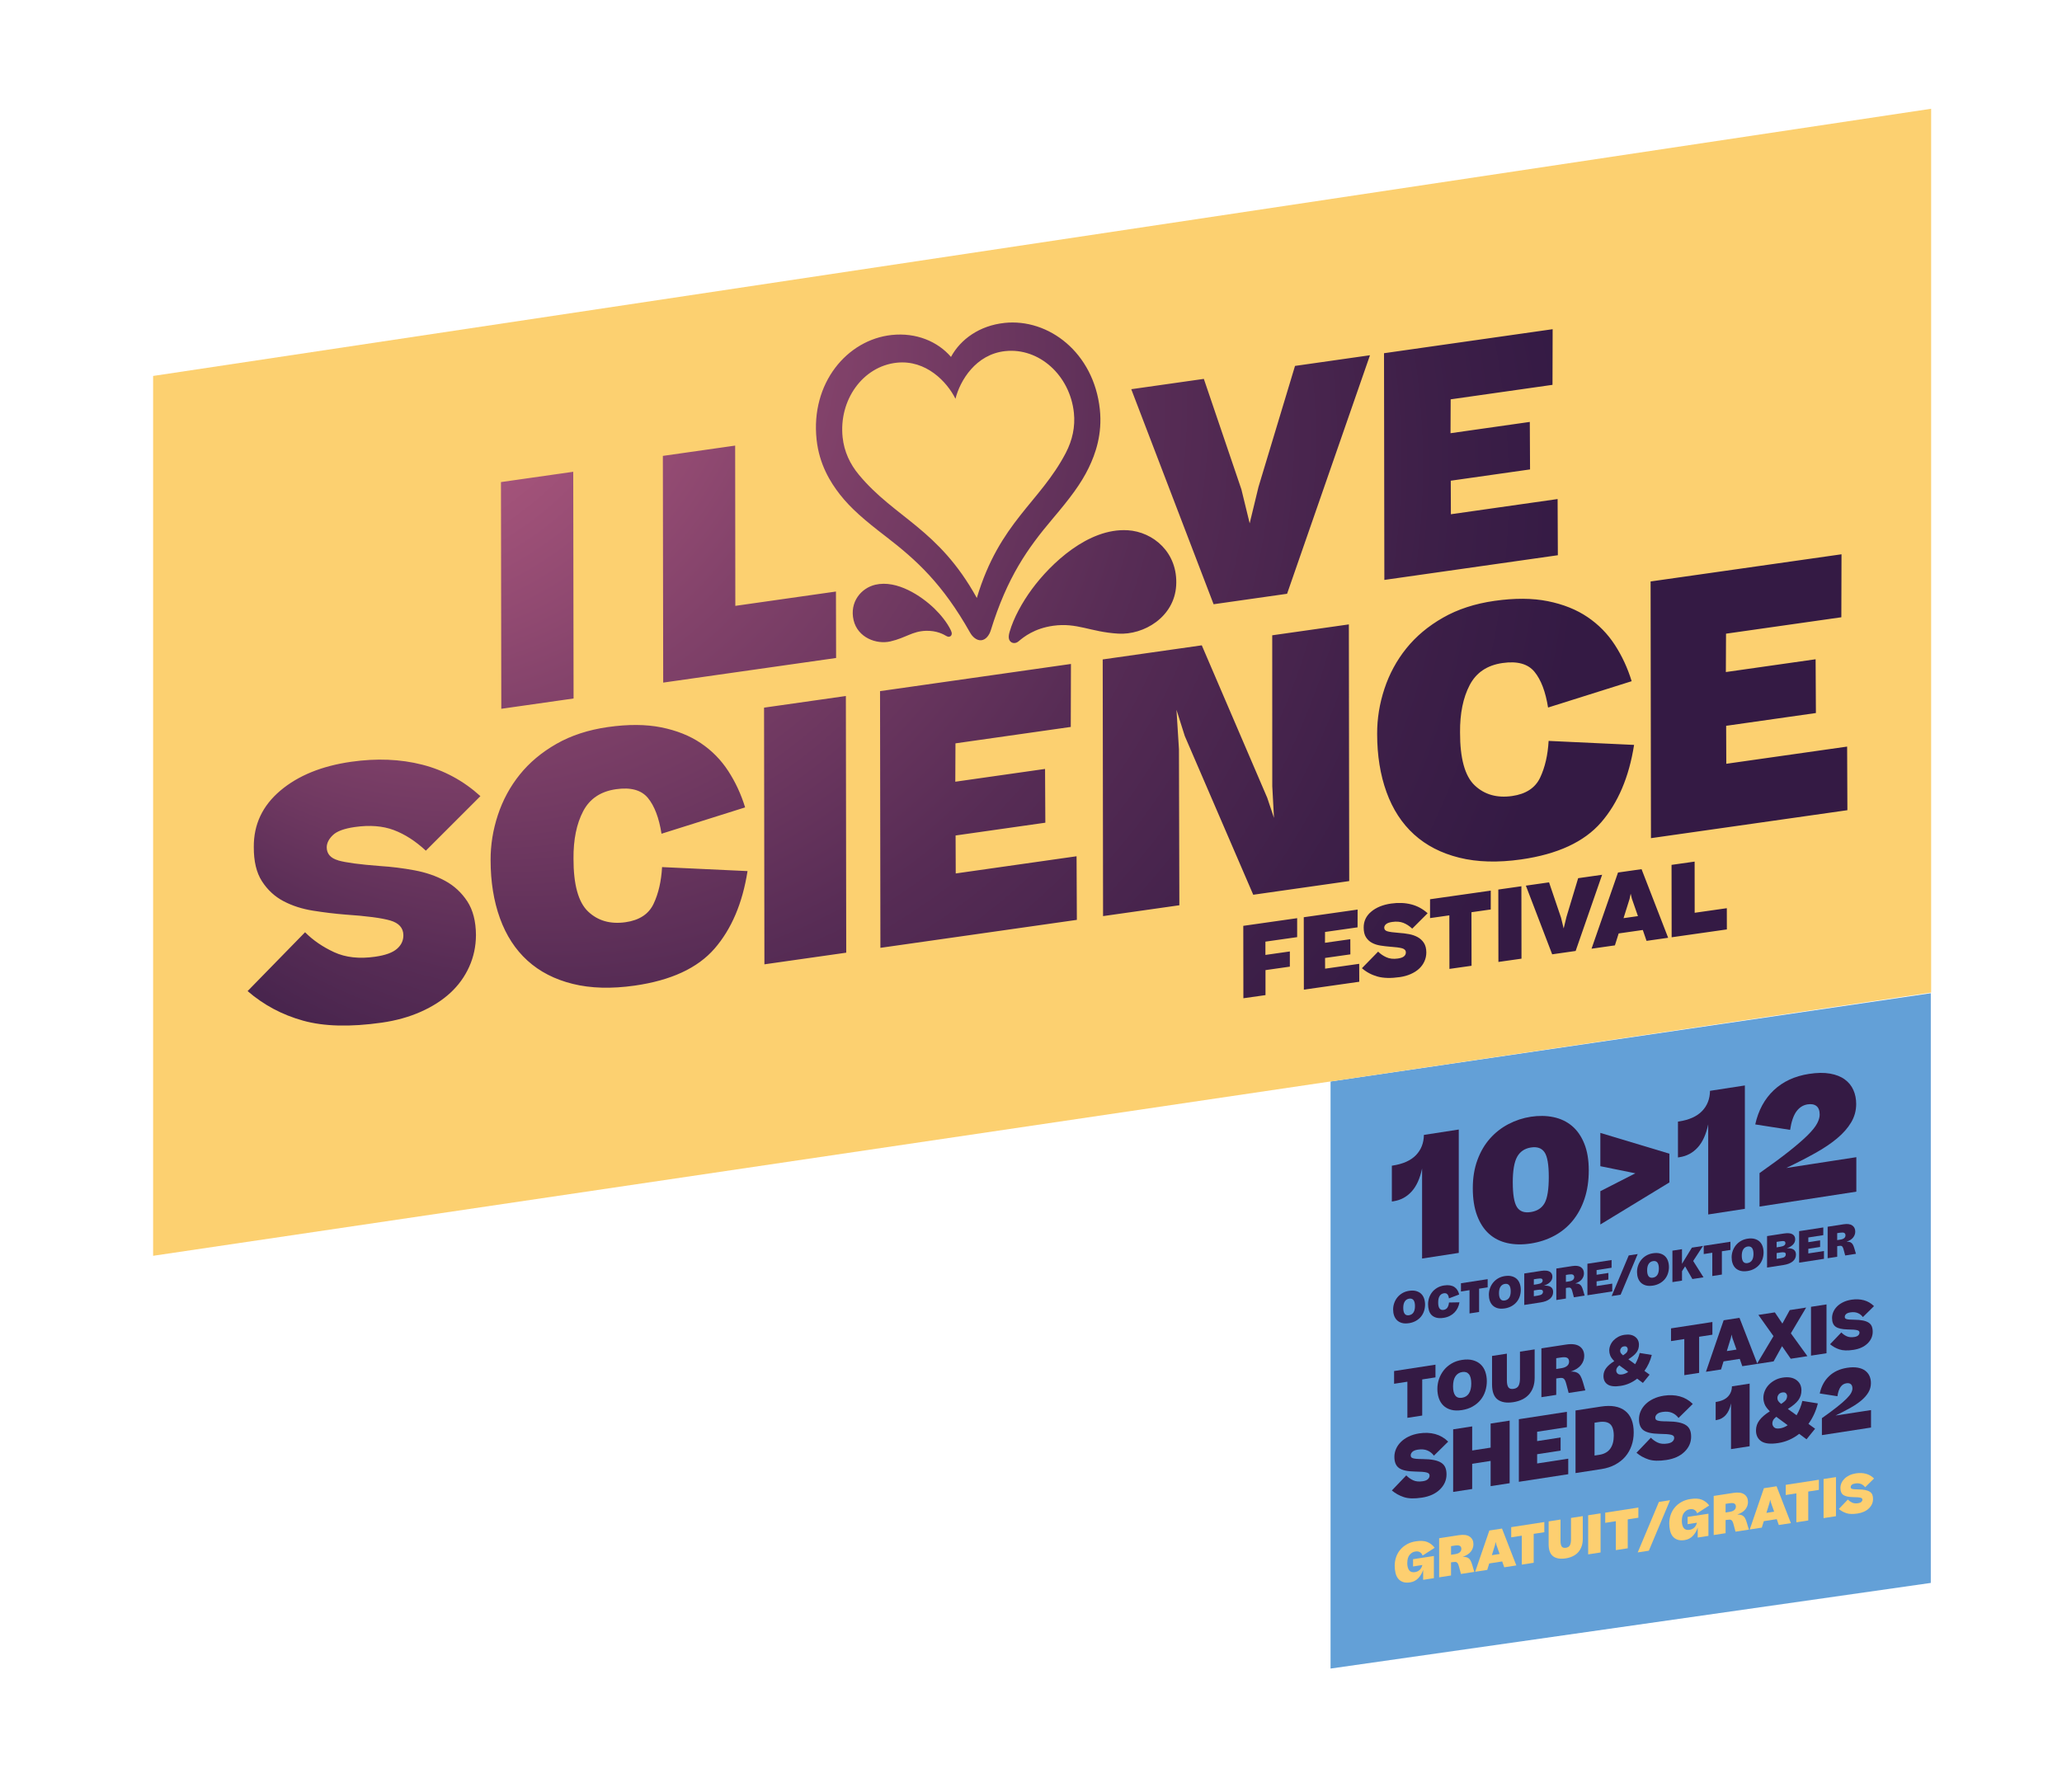 <?xml version="1.0" encoding="UTF-8"?>
<svg id="Calque_1" data-name="Calque 1" xmlns="http://www.w3.org/2000/svg" width="855.11" height="743.11" xmlns:xlink="http://www.w3.org/1999/xlink" viewBox="0 0 855.11 743.11">
  <defs>
    <radialGradient id="Dégradé_sans_nom_2" data-name="Dégradé sans nom 2" cx="409.79" cy="432.6" fx="-170.96" fy="94.99" r="708.12" gradientTransform="translate(152.24 -17.86) scale(.69)" gradientUnits="userSpaceOnUse">
      <stop offset=".03" stop-color="#ee7a9e"/>
      <stop offset=".17" stop-color="#bd6086"/>
      <stop offset=".35" stop-color="#82426a"/>
      <stop offset=".5" stop-color="#572c55"/>
      <stop offset=".63" stop-color="#3d1f48"/>
      <stop offset=".7" stop-color="#341a44"/>
    </radialGradient>
  </defs>
  <polygon points="800.7 411.96 551.78 448.56 551.78 692.06 800.7 656.54 800.7 411.96" style="fill: #63a0d7;"/>
  <polygon points="63.5 155.93 63.5 520.86 800.84 411.67 800.84 45.11 63.5 155.93" style="fill: #fcd070;"/>
  <path d="M574.76,383.32c-.47.45-.71.92-.72,1.42,0,.77.44,1.28,1.33,1.54.89.26,2.53.48,4.91.66,1.33.08,2.67.25,4.01.5,1.34.25,2.54.66,3.6,1.24,1.06.58,1.92,1.37,2.59,2.39.67,1.02,1.01,2.33,1.02,3.95,0,1.32-.27,2.55-.79,3.71-.52,1.16-1.26,2.17-2.2,3.05-.95.88-2.1,1.62-3.47,2.22-1.37.61-2.89,1.03-4.56,1.27-3.69.53-6.76.45-9.2-.23-2.45-.68-4.61-1.83-6.49-3.46l6.72-6.88c.93.94,2.06,1.72,3.4,2.33,1.34.62,2.94.8,4.79.53,1.18-.17,2.03-.47,2.55-.92.51-.44.77-.98.76-1.61-.01-.85-.53-1.42-1.54-1.71-1.02-.29-2.77-.52-5.27-.69-1.22-.1-2.47-.25-3.75-.45-1.28-.2-2.43-.57-3.45-1.11-1.02-.54-1.86-1.31-2.51-2.32-.65-1-.97-2.34-.97-4.02-.02-2.63,1.01-4.83,3.1-6.59,2.08-1.76,4.85-2.89,8.29-3.38,2.99-.43,5.76-.31,8.31.34,2.55.65,4.82,1.88,6.81,3.68l-6.38,6.38c-1.2-1.12-2.45-1.92-3.74-2.41-1.29-.49-2.81-.61-4.56-.36-1.24.18-2.09.49-2.56.94ZM618.2,369.4l-25.16,3.58v7.82s8-1.14,8-1.14l.04,22.21,9.17-1.3-.04-22.21,8-1.14v-7.82ZM549.52,401.77l-.02-4.44,10.5-1.49-.03-6.29-10.5,1.49.02-4.49,13.49-1.92.02-7.37-22.33,3.18.04,30.03,22.98-3.27-.03-7.44-14.13,2.01ZM537.92,380.83l-22.33,3.18.04,30.03,9.17-1.3v-10.37s10.1-1.44,10.1-1.44v-6.3s-10.13,1.44-10.13,1.44v-5.51s13.16-1.87,13.16-1.87v-7.86ZM680.75,360.5l11.03,28.46-8.96,1.28-1.55-4.51-10.01,1.43-1.56,4.95-9.69,1.38,10.98-31.6,9.77-1.39ZM679.25,379.96l-2.51-7.21-.5-2.07-.47,2.21-2.49,7.93,5.98-.85ZM621.35,368.95l.04,30.03,9.57-1.36-.04-30.03-9.57,1.36ZM716.11,376.69l-13.33,1.9-.02-21.23-9.57,1.36.04,30.03,22.9-3.26-.02-8.8ZM654.46,364.24l-4.84,16.04-1.17,4.82-1.09-4.49-4.97-14.64-9.61,1.37,10.91,28.48,9.73-1.39,10.98-31.6-9.93,1.41ZM684.65,347.63l-.15-106.46,79.17-11.27-.07,26.12-47.82,6.81-.07,15.91,37.22-5.3.12,22.3-37.22,5.3.06,15.75,50.11-7.13.11,26.38-81.46,11.6ZM663.99,341.09c-7.02,8.1-18.08,13.22-33.16,15.37-9.64,1.37-18.2,1.13-25.67-.72-7.47-1.85-13.72-5.07-18.76-9.65-5.04-4.58-8.84-10.43-11.42-17.56-2.58-7.12-3.87-15.15-3.88-24.1-.03-6.32.98-12.56,3.02-18.74,2.04-6.17,5.06-11.76,9.07-16.75,4.01-4.99,9.07-9.24,15.2-12.74,6.12-3.5,13.24-5.82,21.35-6.98,8.4-1.2,15.78-1.15,22.15.13,6.37,1.28,11.84,3.47,16.42,6.56,4.58,3.09,8.37,6.95,11.37,11.58,3,4.63,5.32,9.65,6.97,15.05l-34.67,10.92c-1.04-6.56-2.91-11.5-5.62-14.81-2.71-3.31-7.12-4.53-13.23-3.66-6.4.91-10.95,3.97-13.66,9.17-2.72,5.2-4.05,11.73-3.99,19.6-.02,10.8,2,18.12,6.06,21.97,4.06,3.85,9.23,5.32,15.53,4.43,5.73-.82,9.6-3.36,11.62-7.63,2.02-4.27,3.19-9.35,3.52-15.23l35.44,1.66c-2.09,13.33-6.65,24.04-13.67,32.14M488.91,310.88l.17,64.59-31.64,4.5-.15-106.46,41.09-5.85,27.14,63.23,2.8,8.35-.71-13.17-.02-62.57,31.78-4.52.15,106.46-39.8,5.67-28.39-65.83-3.45-10.89,1.04,16.48ZM365.1,393.12l-.15-106.46,79.17-11.27-.07,26.12-47.82,6.81-.07,15.91,37.22-5.3.12,22.3-37.22,5.3.06,15.75,50.11-7.13.12,26.38-81.46,11.6ZM317,399.97l-.15-106.46,33.93-4.83.15,106.46-33.93,4.83ZM296.34,393.43c-7.02,8.1-18.08,13.22-33.16,15.37-9.64,1.37-18.2,1.13-25.67-.72-7.47-1.85-13.72-5.07-18.76-9.65-5.04-4.58-8.84-10.43-11.42-17.56-2.58-7.12-3.87-15.15-3.88-24.1-.03-6.32.98-12.56,3.02-18.74,2.04-6.17,5.06-11.76,9.07-16.75,4.01-4.99,9.07-9.24,15.2-12.74,6.12-3.5,13.24-5.82,21.35-6.98,8.4-1.2,15.78-1.15,22.15.13,6.37,1.28,11.84,3.47,16.42,6.56,4.58,3.09,8.37,6.95,11.37,11.58,3,4.63,5.32,9.65,6.97,15.05l-34.67,10.92c-1.03-6.56-2.91-11.5-5.62-14.81-2.71-3.31-7.12-4.53-13.23-3.66-6.4.91-10.95,3.97-13.66,9.17-2.72,5.2-4.05,11.73-3.99,19.6-.02,10.8,2,18.12,6.06,21.97,4.06,3.85,9.23,5.32,15.53,4.43,5.73-.82,9.6-3.36,11.62-7.63,2.02-4.27,3.19-9.35,3.52-15.23l35.44,1.66c-2.09,13.33-6.65,24.04-13.67,32.14M140.23,356.87c3.15.91,8.96,1.69,17.42,2.33,4.72.3,9.45.89,14.2,1.77,4.75.88,9,2.34,12.75,4.38,3.75,2.04,6.8,4.87,9.17,8.47,2.36,3.6,3.57,8.27,3.61,14-.02,4.67-.95,9.06-2.8,13.16-1.85,4.11-4.45,7.71-7.81,10.81-3.35,3.1-7.46,5.73-12.31,7.88-4.86,2.15-10.24,3.65-16.16,4.49-13.08,1.86-23.95,1.59-32.62-.83-8.67-2.41-16.34-6.5-23-12.26l23.83-24.4c3.3,3.32,7.32,6.08,12.06,8.27,4.74,2.19,10.41,2.82,16.99,1.88,4.2-.6,7.21-1.68,9.03-3.25,1.82-1.57,2.72-3.47,2.69-5.71-.04-3.01-1.86-5.03-5.47-6.08-3.61-1.04-9.83-1.86-18.68-2.45-4.34-.35-8.77-.89-13.3-1.61-4.53-.72-8.62-2.03-12.25-3.94-3.63-1.91-6.61-4.65-8.91-8.21-2.31-3.56-3.45-8.31-3.42-14.25-.07-9.33,3.59-17.11,10.98-23.37,7.38-6.25,17.18-10.25,29.4-11.99,10.59-1.51,20.41-1.11,29.46,1.2,9.04,2.31,17.09,6.66,24.14,13.05l-22.63,22.62c-4.27-3.96-8.69-6.81-13.27-8.54-4.58-1.73-9.97-2.15-16.18-1.27-4.39.63-7.42,1.74-9.09,3.34-1.67,1.6-2.53,3.28-2.57,5.03,0,2.72,1.57,4.54,4.72,5.45M416.48,133.94c18.45-1.97,37.11,12.37,39.62,35.82,1.1,10.28-1.8,18.47-4.62,24.3-3.22,6.63-7.73,12.57-14.93,21.07-10.43,12.35-18.84,24.2-25.7,46.38-.55,1.77-1.89,3.82-3.87,4.04-2,.21-3.76-1.51-4.66-3.12-11.41-20.23-22.13-30.03-34.95-39.9-8.85-6.79-14.52-11.64-19.06-17.44-3.99-5.1-8.57-12.49-9.67-22.77-2.52-23.45,12.68-41.41,31.13-43.38,10.18-1.09,19.13,2.72,24.6,9.1,3.99-7.39,11.92-13,22.11-14.09M442.01,187.8c2.71-5.22,3.95-10.8,3.33-16.64-1.66-15.48-14.41-27.04-28.48-25.53-12.22,1.31-18.74,12.25-20.63,19.77-3.45-6.95-12.15-16.26-24.36-14.96-14.07,1.51-24.09,15.5-22.43,30.98.63,5.84,3.01,11.03,6.8,15.56,14.88,17.9,32.94,22.23,48.85,51.04,9.43-31.52,26.16-39.57,36.92-60.21M467.57,219.93c-16.26-.96-31.79,13.77-39.65,24.45-4,5.44-7.55,11.87-9.24,17.71-.73,2.5-.21,3.6.61,4.21.82.61,2.08.58,3.12-.31,2.18-1.85,6.55-5.34,14.32-6.44,9.94-1.4,15.35,2.57,27,3.26,10.59.63,23.25-6.83,24.03-19.96.8-13.56-9.42-22.29-20.18-22.93M363.02,242.52c-5.93,1.38-10.78,7.21-9.04,14.69,1.69,7.24,9.45,10.18,15.29,8.82,6.42-1.49,9.05-4.22,14.71-4.39,4.43-.13,7.2,1.4,8.59,2.22.67.4,1.37.29,1.77-.13.39-.42.58-1.08-.07-2.4-1.5-3.09-4.09-6.33-6.83-8.98-5.4-5.19-15.45-11.92-24.42-9.83M304.87,184.82l.07,66.47,41.73-5.94.06,27.56-71.7,10.21-.14-94.03,29.97-4.27ZM568.13,147.34l-34.38,98.94-30.47,4.34-34.15-89.19,30.1-4.28,15.58,45.84,3.43,14.07,3.65-15.08,15.15-50.21,31.11-4.43ZM643.82,159.62l-42.23,6.01-.06,14.05,32.88-4.68.1,19.7-32.88,4.68.05,13.91,44.26-6.3.1,23.3-71.95,10.24-.14-94.03,69.93-9.96-.06,23.07ZM237.86,289.71l-.14-94.03-29.97,4.27.14,94.03,29.97-4.27Z" style="fill: url(#Dégradé_sans_nom_2);"/>
  <g>
    <g>
      <path d="M604.95,468.5v51.16l-15.21,2.34v-37.36c-.87,4.15-2.32,7.34-4.35,9.57-2.03,2.23-4.51,3.57-7.44,4.02l-.75.12v-14.86l.34-.05c4.29-.66,7.51-2.1,9.66-4.33,2.14-2.22,3.24-5.02,3.29-8.39l14.45-2.23Z" style="fill: #341a44;"/>
      <path d="M658.86,485.42c0,4.34-.58,8.27-1.75,11.76-1.16,3.5-2.8,6.53-4.9,9.1s-4.63,4.65-7.6,6.25c-2.97,1.6-6.23,2.68-9.8,3.23s-6.76.48-9.73-.18c-2.97-.67-5.5-1.95-7.6-3.84-2.1-1.89-3.75-4.42-4.93-7.58-1.19-3.16-1.78-6.93-1.78-11.32s.64-8.25,1.92-11.72c1.28-3.47,3.01-6.43,5.21-8.9,2.19-2.47,4.75-4.46,7.67-5.99,2.92-1.52,6.01-2.54,9.25-3.04s6.47-.46,9.42.16c2.94.62,5.49,1.83,7.64,3.63,2.14,1.79,3.85,4.23,5.1,7.31,1.26,3.08,1.88,6.79,1.88,11.13ZM627.35,490.48c0,4.95.57,8.33,1.71,10.15,1.14,1.81,3.06,2.51,5.75,2.09s4.61-1.67,5.76-3.76c1.14-2.09,1.71-5.68,1.71-10.78s-.58-8.51-1.75-10.24-3.05-2.41-5.65-2c-2.6.4-4.51,1.69-5.72,3.86-1.21,2.17-1.82,5.73-1.82,10.69Z" style="fill: #341a44;"/>
      <path d="M663.66,469.89l28.64,8.62v11.92l-28.64,17.45v-13.81l14.52-7.42-14.52-2.95v-13.81Z" style="fill: #341a44;"/>
      <path d="M723.6,450.22v51.16l-15.21,2.34v-37.36c-.87,4.15-2.32,7.34-4.35,9.57-2.03,2.23-4.51,3.57-7.44,4.02l-.75.12v-14.86l.34-.05c4.29-.66,7.51-2.1,9.66-4.33,2.14-2.22,3.24-5.02,3.29-8.39l14.45-2.23Z" style="fill: #341a44;"/>
      <path d="M750.24,445.41c3.33-.51,6.23-.55,8.7-.11,2.47.44,4.5,1.24,6.1,2.42,1.6,1.18,2.79,2.64,3.56,4.39.78,1.75,1.16,3.68,1.16,5.78,0,2.76-.7,5.31-2.09,7.65-1.4,2.34-3.35,4.56-5.86,6.65-2.51,2.1-5.56,4.14-9.15,6.14-3.59,2-7.55,4.04-11.89,6.11l29.05-4.48v14.3l-40.14,6.18v-13.88c5.02-3.53,9.16-6.58,12.4-9.16,3.24-2.58,5.79-4.79,7.64-6.64,1.85-1.85,3.13-3.45,3.84-4.8.71-1.35,1.06-2.56,1.06-3.63,0-1.68-.44-2.87-1.33-3.58-.89-.7-2.11-.93-3.66-.7-1.92.3-3.48,1.3-4.7,3-1.21,1.7-2.06,4.23-2.57,7.58l-14.46-2.26c1.28-5.8,3.83-10.52,7.64-14.14s8.71-5.9,14.69-6.82Z" style="fill: #341a44;"/>
    </g>
    <g>
      <path d="M584.27,548.81c-1.11.17-2.07.14-2.89-.09-.82-.23-1.5-.61-2.04-1.13-.54-.52-.94-1.17-1.21-1.94-.27-.78-.4-1.62-.4-2.52s.15-1.79.45-2.65c.3-.86.73-1.64,1.29-2.34.56-.7,1.25-1.29,2.07-1.78.82-.48,1.76-.81,2.81-.97,1.11-.17,2.08-.14,2.91.09.83.23,1.52.6,2.07,1.12s.96,1.17,1.23,1.95c.27.78.41,1.63.41,2.55s-.14,1.81-.42,2.67c-.28.86-.7,1.63-1.26,2.32-.56.69-1.26,1.27-2.1,1.75-.84.48-1.81.81-2.92.98ZM584.32,545.51c.81-.12,1.42-.51,1.84-1.14.42-.64.63-1.52.63-2.65s-.21-2-.63-2.51c-.42-.5-1.01-.69-1.78-.57s-1.38.5-1.81,1.15c-.43.64-.64,1.54-.64,2.68s.2,1.92.59,2.45c.4.52,1,.72,1.8.6Z" style="fill: #341a44;"/>
      <path d="M605.1,536.92l-4.23,1.6c-.09-.77-.31-1.34-.65-1.71s-.83-.5-1.47-.4c-.76.12-1.34.5-1.74,1.14s-.6,1.53-.6,2.68.18,1.93.55,2.45c.37.53.93.73,1.69.62.71-.11,1.24-.43,1.59-.96.35-.53.57-1.23.65-2.1l4.34-.08c-.13.82-.37,1.59-.72,2.31-.35.72-.8,1.36-1.35,1.92-.55.56-1.2,1.03-1.94,1.41-.75.38-1.58.65-2.5.79-1.21.19-2.23.17-3.07-.06-.83-.23-1.5-.61-2.01-1.13-.51-.52-.87-1.18-1.09-1.96s-.33-1.63-.33-2.53.15-1.79.44-2.65c.29-.86.71-1.64,1.27-2.34.55-.7,1.25-1.29,2.08-1.78.83-.49,1.79-.81,2.86-.98.92-.14,1.74-.15,2.45-.03.71.12,1.32.35,1.83.69s.92.77,1.25,1.31c.33.53.56,1.13.72,1.8Z" style="fill: #341a44;"/>
      <path d="M605.86,535.65v-3.4l11.07-1.7v3.4l-3.55.55v9.66l-3.97.61v-9.66l-3.55.55Z" style="fill: #341a44;"/>
      <path d="M623.97,542.69c-1.11.17-2.07.14-2.89-.09-.82-.23-1.5-.61-2.04-1.13-.54-.52-.94-1.17-1.21-1.94-.27-.78-.4-1.62-.4-2.52s.15-1.79.45-2.65c.3-.86.73-1.64,1.29-2.34.56-.7,1.25-1.29,2.07-1.78.82-.48,1.76-.81,2.81-.97,1.11-.17,2.08-.14,2.91.09.83.23,1.52.6,2.07,1.12s.96,1.17,1.23,1.95c.27.78.41,1.63.41,2.55s-.14,1.81-.42,2.67c-.28.86-.7,1.63-1.26,2.32-.56.69-1.26,1.27-2.1,1.75-.84.48-1.81.81-2.92.98ZM624.02,539.39c.81-.12,1.42-.51,1.84-1.14.42-.64.63-1.52.63-2.65s-.21-2-.63-2.51c-.42-.5-1.01-.69-1.78-.57s-1.38.5-1.81,1.15c-.43.64-.64,1.54-.64,2.68s.2,1.92.59,2.45c.4.52,1,.72,1.8.6Z" style="fill: #341a44;"/>
      <path d="M632.11,541.26v-13.06l6.94-1.07c1.62-.25,2.82-.15,3.58.3s1.15,1.15,1.15,2.1c0,.88-.33,1.64-1,2.28-.66.64-1.52,1.12-2.55,1.45.56-.04,1.07-.02,1.55.05.47.07.88.21,1.22.41.34.2.61.48.8.83.19.35.29.79.29,1.31,0,1.16-.45,2.11-1.35,2.85-.9.74-2.16,1.23-3.78,1.48l-6.87,1.06ZM637.48,530.38l-1.4.22v2.27l1.4-.22c.8-.12,1.38-.31,1.73-.57.35-.26.52-.57.52-.94,0-.44-.17-.71-.5-.81s-.92-.08-1.76.05ZM637.53,535.02l-1.45.22v2.4l1.61-.25c.85-.13,1.43-.33,1.73-.6s.45-.6.45-1.01c0-.43-.19-.7-.57-.8-.38-.1-.97-.09-1.78.03Z" style="fill: #341a44;"/>
      <path d="M649.85,534.14l-.47.07v4.38l-3.97.61v-13.06l6.59-1.02c1.6-.25,2.81-.08,3.63.49.82.57,1.23,1.42,1.23,2.55,0,.88-.29,1.69-.86,2.43-.57.74-1.48,1.32-2.73,1.75.36,0,.68.01.97.06.29.05.54.14.76.26.36.19.65.5.88.91s.43.94.62,1.59l.65,2.21-4.46.69-.58-2.18c-.12-.46-.23-.82-.35-1.08-.12-.26-.25-.45-.41-.57-.16-.12-.36-.18-.59-.19-.24,0-.55.02-.92.08ZM650.73,528.59l-1.35.21v2.88l1.36-.21c.68-.1,1.19-.31,1.55-.61s.53-.69.53-1.15-.17-.81-.5-1-.87-.22-1.6-.11Z" style="fill: #341a44;"/>
      <path d="M658.3,537.22v-13.06l10.02-1.54v3.2l-6.21.96v1.95l4.89-.75v2.74l-4.89.75v1.93l6.49-1v3.24l-10.3,1.59Z" style="fill: #341a44;"/>
      <path d="M672.07,537l-3.72.57,7.08-16.86,3.72-.57-7.08,16.86Z" style="fill: #341a44;"/>
      <path d="M685.41,533.23c-1.11.17-2.07.14-2.89-.09-.82-.23-1.5-.61-2.04-1.13-.54-.52-.94-1.17-1.21-1.94-.27-.78-.4-1.62-.4-2.52s.15-1.79.45-2.65c.3-.86.73-1.64,1.29-2.34.56-.7,1.25-1.29,2.07-1.78.82-.48,1.76-.81,2.81-.97,1.11-.17,2.08-.14,2.91.09.83.23,1.52.6,2.07,1.12s.96,1.17,1.23,1.95c.27.78.41,1.63.41,2.55s-.14,1.81-.42,2.67c-.28.86-.7,1.63-1.26,2.32-.56.69-1.26,1.27-2.1,1.75-.84.48-1.81.81-2.92.98ZM685.46,529.93c.81-.12,1.42-.51,1.84-1.14.42-.64.63-1.52.63-2.65s-.21-2-.63-2.51c-.42-.5-1.01-.69-1.78-.57s-1.38.5-1.81,1.15c-.43.64-.64,1.54-.64,2.68s.2,1.92.59,2.45c.4.52,1,.72,1.8.6Z" style="fill: #341a44;"/>
      <path d="M693.55,531.79v-13.06l3.97-.61v6.06l4.11-6.7,4.6-.71-4.07,6.24,4.28,6.78-4.61.71-3.02-5.26-1.28,2v3.92l-3.97.61Z" style="fill: #341a44;"/>
      <path d="M706.54,520.13v-3.4l11.07-1.7v3.4l-3.55.55v9.66l-3.97.61v-9.66l-3.55.55Z" style="fill: #341a44;"/>
      <path d="M724.65,527.18c-1.11.17-2.07.14-2.89-.09-.82-.23-1.5-.61-2.04-1.13-.54-.52-.94-1.17-1.21-1.94-.27-.78-.4-1.62-.4-2.52s.15-1.79.45-2.65c.3-.86.73-1.64,1.29-2.34.56-.7,1.25-1.29,2.07-1.78.82-.48,1.76-.81,2.81-.97,1.11-.17,2.08-.14,2.91.09.83.23,1.52.6,2.07,1.12s.96,1.17,1.23,1.95c.27.78.41,1.63.41,2.55s-.14,1.81-.42,2.67c-.28.86-.7,1.63-1.26,2.32-.56.69-1.26,1.27-2.1,1.75-.84.48-1.81.81-2.92.98ZM724.7,523.88c.81-.12,1.42-.51,1.84-1.14.42-.64.63-1.52.63-2.65s-.21-2-.63-2.51c-.42-.5-1.01-.69-1.78-.57s-1.38.5-1.81,1.15c-.43.64-.64,1.54-.64,2.68s.2,1.92.59,2.45c.4.52,1,.72,1.8.6Z" style="fill: #341a44;"/>
      <path d="M732.8,525.75v-13.06l6.94-1.07c1.62-.25,2.82-.15,3.58.3s1.15,1.15,1.15,2.1c0,.88-.33,1.64-1,2.28-.66.64-1.52,1.12-2.55,1.45.56-.04,1.07-.02,1.55.05.47.07.88.21,1.22.41.34.2.61.48.8.83.19.35.29.79.29,1.31,0,1.16-.45,2.11-1.35,2.85-.9.74-2.16,1.23-3.78,1.48l-6.87,1.06ZM738.16,514.87l-1.4.22v2.27l1.4-.22c.8-.12,1.38-.31,1.73-.57.35-.26.52-.57.52-.94,0-.44-.17-.71-.5-.81s-.92-.08-1.76.05ZM738.22,519.51l-1.45.22v2.4l1.61-.25c.85-.13,1.43-.33,1.73-.6s.45-.6.45-1.01c0-.43-.19-.7-.57-.8-.38-.1-.97-.09-1.78.03Z" style="fill: #341a44;"/>
      <path d="M746.1,523.7v-13.06l10.02-1.54v3.2l-6.21.96v1.95l4.89-.75v2.74l-4.89.75v1.93l6.49-1v3.24l-10.3,1.59Z" style="fill: #341a44;"/>
      <path d="M762.36,516.81l-.47.07v4.38l-3.97.61v-13.06l6.59-1.02c1.6-.25,2.81-.08,3.63.49.82.57,1.23,1.42,1.23,2.55,0,.88-.29,1.69-.86,2.43-.57.74-1.48,1.32-2.73,1.75.36,0,.68.01.97.06.29.05.54.14.76.26.36.19.65.5.88.91s.43.94.62,1.59l.65,2.21-4.46.69-.58-2.18c-.12-.46-.23-.82-.35-1.08-.12-.26-.25-.45-.41-.57-.16-.12-.36-.18-.59-.19-.24,0-.55.02-.92.08ZM763.23,511.26l-1.35.21v2.88l1.36-.21c.68-.1,1.19-.31,1.55-.61s.53-.69.53-1.15-.17-.81-.5-1-.87-.22-1.6-.11Z" style="fill: #341a44;"/>
    </g>
    <g>
      <path d="M583.59,648.22c0,1.35.26,2.37.77,3.06.51.69,1.32.95,2.42.78.8-.12,1.46-.43,1.98-.93s.88-1.17,1.09-2.01l-3.86.6v-3.02l8.64-1.33v9.2l-4.45.69v-4.13c-.42,1.32-1.09,2.47-2.01,3.43-.92.96-2.04,1.55-3.36,1.75-1.22.19-2.24.13-3.07-.18-.83-.31-1.49-.79-1.99-1.44s-.84-1.44-1.05-2.36c-.21-.92-.32-1.9-.32-2.94,0-1.24.2-2.43.59-3.57.39-1.13.96-2.15,1.71-3.04.74-.89,1.66-1.64,2.75-2.26s2.31-1.02,3.67-1.23c2-.31,3.6-.22,4.8.27,1.2.49,2.22,1.29,3.06,2.4l-5.02,3.24c-.2-.61-.56-1.07-1.07-1.39-.51-.32-1.16-.42-1.94-.3-.96.15-1.75.62-2.38,1.41-.63.79-.94,1.89-.94,3.3Z" style="fill: #fdcf70;"/>
      <path d="M602.33,647.93l-.59.09v5.44l-4.93.76v-16.22l8.19-1.26c1.98-.31,3.48-.1,4.5.61,1.02.71,1.53,1.77,1.53,3.17,0,1.1-.36,2.1-1.06,3.02-.71.92-1.84,1.64-3.39,2.18.45,0,.85.02,1.2.08.35.06.67.17.94.32.45.24.81.62,1.1,1.13.28.51.54,1.17.77,1.98l.8,2.74-5.54.85-.72-2.71c-.14-.57-.29-1.02-.43-1.34-.14-.32-.31-.56-.51-.71-.19-.15-.44-.22-.74-.23-.3,0-.68.03-1.14.1ZM603.42,641.03l-1.67.26v3.58l1.69-.26c.84-.13,1.48-.38,1.92-.76.44-.38.66-.86.66-1.43s-.21-1-.62-1.24c-.41-.23-1.07-.28-1.99-.14Z" style="fill: #fdcf70;"/>
      <path d="M611.75,651.92l5.88-17.12,5.25-.81,5.95,15.3-5.02.77-.85-2.42-5.38.83-.82,2.68-5.02.77ZM620.01,640.74l-1.33,4.29,3.21-.5-1.37-3.88-.26-1.11-.26,1.2Z" style="fill: #fdcf70;"/>
      <path d="M626.69,637.63v-4.22l13.74-2.12v4.22l-4.41.68v12l-4.93.76v-12l-4.41.68Z" style="fill: #fdcf70;"/>
      <path d="M651.49,629.59l4.89-.75v9.44c0,1.2-.17,2.27-.52,3.2-.35.94-.83,1.73-1.44,2.4s-1.36,1.21-2.24,1.62c-.88.42-1.84.7-2.88.86-2.23.34-3.97.06-5.21-.86-1.24-.92-1.87-2.6-1.87-5.04v-9.44l4.93-.76v8.82c0,1.13.17,1.92.51,2.38s.92.62,1.73.5,1.35-.47,1.65-1.04c.3-.57.45-1.41.45-2.5v-8.82Z" style="fill: #fdcf70;"/>
      <path d="M658.61,644.7v-16.22l5.15-.79v16.22l-5.15.79Z" style="fill: #fdcf70;"/>
      <path d="M665.69,631.62v-4.22l13.74-2.12v4.22l-4.41.68v12l-4.93.76v-12l-4.41.68Z" style="fill: #fdcf70;"/>
      <path d="M683.79,643.18l-4.63.71,8.79-20.95,4.62-.71-8.79,20.95Z" style="fill: #fdcf70;"/>
      <path d="M697.45,630.68c0,1.35.26,2.37.77,3.06.51.69,1.32.95,2.42.78.8-.12,1.46-.43,1.98-.93s.88-1.17,1.09-2.01l-3.86.6v-3.02l8.64-1.33v9.2l-4.45.69v-4.13c-.42,1.32-1.09,2.47-2.01,3.43-.92.96-2.04,1.55-3.36,1.75-1.22.19-2.24.13-3.07-.18-.83-.31-1.49-.79-1.99-1.44s-.84-1.44-1.05-2.36c-.21-.92-.32-1.9-.32-2.94,0-1.24.2-2.43.59-3.57.39-1.13.96-2.15,1.71-3.04.74-.89,1.66-1.64,2.75-2.26s2.31-1.02,3.67-1.23c2-.31,3.6-.22,4.8.27,1.2.49,2.22,1.29,3.06,2.4l-5.02,3.24c-.2-.61-.56-1.07-1.07-1.39-.51-.32-1.16-.42-1.94-.3-.96.15-1.75.62-2.38,1.41-.63.79-.94,1.89-.94,3.3Z" style="fill: #fdcf70;"/>
      <path d="M716.19,630.39l-.59.09v5.44l-4.93.76v-16.22l8.19-1.26c1.98-.31,3.48-.1,4.5.61,1.02.71,1.53,1.77,1.53,3.17,0,1.1-.36,2.1-1.06,3.02-.71.92-1.84,1.64-3.39,2.18.45,0,.85.02,1.2.08.35.06.67.17.94.32.45.24.81.62,1.1,1.13.28.51.54,1.17.77,1.98l.8,2.74-5.54.85-.72-2.71c-.14-.57-.29-1.02-.43-1.34-.14-.32-.31-.56-.51-.71-.19-.15-.44-.22-.74-.23-.3,0-.68.03-1.14.1ZM717.27,623.49l-1.67.26v3.58l1.69-.26c.84-.13,1.48-.38,1.92-.76.44-.38.66-.86.66-1.43s-.21-1-.62-1.24c-.41-.23-1.07-.28-1.99-.14Z" style="fill: #fdcf70;"/>
      <path d="M725.61,634.38l5.88-17.12,5.25-.81,5.95,15.3-5.02.77-.85-2.42-5.38.83-.82,2.68-5.02.77ZM733.86,623.2l-1.33,4.29,3.21-.5-1.37-3.88-.26-1.11-.26,1.2Z" style="fill: #fdcf70;"/>
      <path d="M740.55,620.08v-4.22l13.74-2.12v4.22l-4.41.68v12l-4.93.76v-12l-4.41.68Z" style="fill: #fdcf70;"/>
      <path d="M756.23,629.66v-16.22l5.15-.79v16.22l-5.15.79Z" style="fill: #fdcf70;"/>
      <path d="M762.57,625.87l3.73-3.91c.51.53,1.1.95,1.78,1.27.68.32,1.52.4,2.52.24.61-.09,1.05-.28,1.33-.55.27-.27.41-.57.41-.9,0-.19-.05-.36-.15-.49s-.3-.24-.59-.32c-.29-.08-.69-.14-1.19-.18-.51-.04-1.17-.06-1.98-.07-1.87-.04-3.2-.34-4.01-.9-.8-.57-1.2-1.54-1.2-2.91,0-.7.14-1.37.43-2.03.29-.66.71-1.26,1.25-1.8.54-.54,1.22-1.01,2.02-1.4.8-.39,1.72-.66,2.75-.82,1.48-.23,2.85-.17,4.13.17s2.4,1,3.37,1.96l-3.69,3.63c-.45-.61-1.02-1.06-1.7-1.35-.69-.29-1.5-.36-2.44-.21-.67.1-1.14.29-1.43.57-.29.27-.43.57-.43.9,0,.18.04.33.11.45.07.12.22.22.43.3.22.08.53.13.93.17.41.03.93.05,1.59.06,1.19.01,2.18.1,2.99.26.8.17,1.44.41,1.92.74.48.33.81.74,1.01,1.23s.29,1.08.29,1.74c0,1.5-.57,2.8-1.72,3.91s-2.7,1.81-4.67,2.12-3.5.25-4.68-.14c-1.18-.4-2.21-.97-3.09-1.72Z" style="fill: #fdcf70;"/>
    </g>
    <g>
      <path d="M578.13,573.93v-5.27l17.16-2.64v5.27l-5.5.85v14.98l-6.15.95v-14.98l-5.5.85Z" style="fill: #341a44;"/>
      <path d="M606.22,584.86c-1.72.26-3.21.22-4.49-.14-1.27-.36-2.33-.94-3.16-1.75s-1.46-1.81-1.87-3.01c-.42-1.2-.62-2.51-.62-3.91s.23-2.78.69-4.11c.46-1.34,1.13-2.55,1.99-3.64.87-1.09,1.94-2,3.21-2.76,1.27-.75,2.72-1.25,4.35-1.5,1.72-.26,3.22-.22,4.51.14,1.29.36,2.36.93,3.21,1.74.85.8,1.49,1.81,1.91,3.02.42,1.21.64,2.53.64,3.95s-.22,2.8-.65,4.14c-.43,1.33-1.08,2.53-1.95,3.6-.87,1.07-1.95,1.98-3.25,2.72-1.3.75-2.81,1.25-4.53,1.52ZM606.3,579.74c1.25-.19,2.2-.78,2.85-1.77.65-.99.98-2.36.98-4.12s-.32-3.11-.98-3.89c-.65-.78-1.57-1.08-2.77-.89s-2.15.78-2.81,1.78c-.66,1-.99,2.38-.99,4.16s.31,2.99.92,3.8c.61.81,1.55,1.12,2.79.93Z" style="fill: #341a44;"/>
      <path d="M630.32,560.62l6.1-.94v11.79c0,1.5-.22,2.83-.65,4-.43,1.17-1.04,2.17-1.8,3-.77.83-1.7,1.51-2.79,2.02-1.09.52-2.29.88-3.59,1.08-2.78.43-4.95.07-6.51-1.08-1.55-1.15-2.33-3.25-2.33-6.3v-11.79l6.15-.95v11.01c0,1.41.21,2.39.64,2.97.42.57,1.14.78,2.16.62s1.68-.59,2.06-1.3c.38-.71.57-1.76.57-3.13v-11.01Z" style="fill: #341a44;"/>
      <path d="M646.1,571.64l-.73.11v6.8l-6.15.95v-20.25l10.22-1.57c2.48-.38,4.35-.13,5.63.75,1.27.89,1.91,2.21,1.91,3.96,0,1.37-.44,2.63-1.33,3.77-.89,1.14-2.3,2.05-4.23,2.72.56-.01,1.06.02,1.5.1s.84.21,1.18.4c.56.3,1.02.77,1.37,1.41.35.64.67,1.46.96,2.47l1,3.42-6.91,1.07-.89-3.38c-.18-.71-.36-1.27-.54-1.68-.18-.41-.39-.7-.64-.89-.24-.19-.55-.28-.92-.29-.37,0-.84.03-1.42.12ZM647.45,563.02l-2.09.32v4.47l2.11-.33c1.05-.16,1.85-.48,2.4-.95.55-.47.83-1.07.83-1.79s-.26-1.25-.77-1.55c-.52-.29-1.34-.35-2.48-.17Z" style="fill: #341a44;"/>
      <path d="M684.08,570.17l-2.77,3.42-2.39-1.77c-.94.76-1.98,1.39-3.13,1.91-1.15.52-2.37.88-3.67,1.08-2.48.38-4.29.19-5.44-.58-1.15-.77-1.72-1.93-1.72-3.51,0-1.22.38-2.32,1.13-3.31s1.87-1.94,3.35-2.87c-.87-.86-1.43-1.65-1.69-2.35-.26-.7-.39-1.37-.39-2.02,0-.76.15-1.5.46-2.23.31-.73.74-1.39,1.29-1.97.55-.58,1.21-1.08,1.98-1.5.77-.41,1.61-.69,2.54-.83,1.82-.28,3.29-.03,4.39.77s1.65,1.91,1.65,3.35c0,1.22-.34,2.28-1.02,3.19-.68.91-1.8,1.85-3.37,2.84l2.82,2.03c.42-.71.79-1.47,1.11-2.27.33-.8.58-1.59.76-2.38l5.02.81c-.29,1.19-.69,2.35-1.21,3.47-.52,1.12-1.13,2.17-1.83,3.15l2.14,1.56ZM670.25,568.44c0,.48.19.9.56,1.27.37.37,1.03.48,1.97.34.4-.06.81-.18,1.25-.36.43-.18.83-.4,1.19-.66l-3.69-2.73c-.51.41-.84.78-1.02,1.11s-.26.67-.26,1.02ZM671.88,560.23c0,.33.08.64.24.92.16.28.49.61.98,1,.9-.6,1.45-1.08,1.64-1.44.19-.36.29-.72.29-1.07s-.12-.66-.37-.93-.64-.36-1.18-.28-.92.3-1.19.66c-.27.36-.41.74-.41,1.14Z" style="fill: #341a44;"/>
      <path d="M692.97,556.23v-5.27l17.16-2.64v5.27l-5.5.85v14.98l-6.15.95v-14.98l-5.5.85Z" style="fill: #341a44;"/>
      <path d="M707.45,568.98l7.35-21.38,6.56-1.01,7.43,19.1-6.26.96-1.06-3.03-6.72,1.04-1.03,3.35-6.26.96ZM717.76,555.02l-1.65,5.36,4.01-.62-1.71-4.84-.32-1.39-.32,1.49Z" style="fill: #341a44;"/>
      <path d="M728.57,565.73l6.89-11.55-6.26-8.8,6.83-1.05,3.12,4.65,3.06-5.6,6.8-1.05-6.34,10.68,6.86,9.48-6.91,1.07-3.61-5.21-3.5,6.31-6.94,1.07Z" style="fill: #341a44;"/>
      <path d="M751.02,562.27v-20.25l6.43-.99v20.25l-6.43.99Z" style="fill: #341a44;"/>
      <path d="M758.94,557.53l4.66-4.88c.63.66,1.37,1.19,2.22,1.58s1.9.5,3.14.31c.76-.12,1.31-.34,1.65-.68.34-.34.52-.71.52-1.12,0-.24-.06-.44-.19-.61-.13-.17-.37-.3-.73-.4-.36-.1-.86-.18-1.49-.23-.63-.05-1.46-.08-2.47-.09-2.33-.05-4-.42-5-1.13-1-.71-1.5-1.92-1.5-3.64,0-.87.18-1.71.54-2.54.36-.82.88-1.57,1.56-2.25.68-.68,1.52-1.26,2.52-1.75,1-.49,2.15-.83,3.43-1.03,1.84-.28,3.56-.21,5.15.22,1.59.43,2.99,1.24,4.2,2.45l-4.61,4.54c-.56-.76-1.27-1.33-2.13-1.68-.86-.36-1.88-.45-3.05-.27-.83.13-1.43.36-1.79.71-.36.34-.54.72-.54,1.12,0,.22.04.41.13.56.09.15.27.28.54.37.27.1.66.17,1.17.21.51.04,1.16.07,1.98.07,1.48.01,2.72.12,3.73.33,1,.21,1.8.51,2.4.92.6.41,1.02.92,1.26,1.54.24.62.37,1.34.37,2.18,0,1.87-.71,3.49-2.14,4.88-1.43,1.38-3.37,2.27-5.83,2.65s-4.37.31-5.84-.18-2.76-1.21-3.86-2.15Z" style="fill: #341a44;"/>
    </g>
    <g>
      <path d="M577.2,618.2l5.98-6.26c.81.85,1.76,1.53,2.85,2.03,1.09.51,2.43.64,4.03.39.97-.15,1.68-.44,2.12-.88.44-.43.66-.91.66-1.44,0-.31-.08-.57-.24-.78-.16-.21-.48-.38-.94-.51-.46-.13-1.1-.23-1.91-.29s-1.87-.1-3.16-.12c-2.99-.06-5.13-.54-6.41-1.45-1.29-.91-1.93-2.46-1.93-4.66,0-1.11.23-2.2.69-3.26.46-1.06,1.13-2.02,2-2.89.87-.87,1.95-1.62,3.23-2.24,1.29-.63,2.75-1.06,4.4-1.32,2.36-.36,4.57-.27,6.6.28s3.84,1.6,5.39,3.14l-5.91,5.82c-.72-.98-1.63-1.7-2.73-2.16-1.1-.46-2.4-.57-3.91-.34-1.07.16-1.83.47-2.29.91-.46.44-.7.92-.7,1.44,0,.28.06.52.17.72.12.2.35.36.7.48.35.12.85.21,1.49.27s1.49.08,2.54.09c1.9.02,3.49.15,4.78.42,1.29.26,2.31.66,3.08,1.18.76.52,1.3,1.18,1.62,1.97s.47,1.72.47,2.79c0,2.39-.92,4.48-2.75,6.26-1.83,1.78-4.32,2.91-7.47,3.39-3.11.48-5.6.4-7.49-.23-1.89-.63-3.54-1.55-4.95-2.76Z" style="fill: #341a44;"/>
      <path d="M602.62,618.8v-25.96l7.89-1.22v9.99l7.65-1.18v-9.99l7.89-1.22v25.96l-7.89,1.22v-10.46l-7.65,1.18v10.46l-7.89,1.22Z" style="fill: #341a44;"/>
      <path d="M629.87,614.6v-25.96l19.92-3.07v6.37l-12.34,1.9v3.88l9.73-1.5v5.44l-9.73,1.5v3.84l12.9-1.99v6.44l-20.48,3.15Z" style="fill: #341a44;"/>
      <path d="M653.37,610.98v-25.96l10.53-1.62c4.33-.67,7.68-.07,10.05,1.78,2.36,1.85,3.55,4.84,3.55,8.97,0,1.92-.29,3.73-.89,5.43-.59,1.7-1.45,3.22-2.57,4.54-1.12,1.32-2.53,2.44-4.21,3.35s-3.6,1.53-5.75,1.86l-10.71,1.65ZM662.96,589.83l-1.7.26v13.62l1.95-.3c2.04-.31,3.55-1.15,4.54-2.51.99-1.36,1.48-3.17,1.48-5.42s-.51-3.96-1.53-4.83c-1.02-.87-2.6-1.15-4.73-.82Z" style="fill: #341a44;"/>
      <path d="M678.64,602.57l5.98-6.26c.81.85,1.76,1.53,2.85,2.03,1.09.51,2.43.64,4.03.39.97-.15,1.68-.44,2.12-.88.44-.43.66-.91.66-1.44,0-.31-.08-.57-.24-.78-.16-.21-.48-.38-.94-.51-.46-.13-1.1-.23-1.91-.29s-1.87-.1-3.16-.12c-2.99-.06-5.13-.54-6.41-1.45-1.29-.91-1.93-2.46-1.93-4.66,0-1.11.23-2.2.69-3.26.46-1.06,1.13-2.02,2-2.89.87-.87,1.95-1.62,3.23-2.24,1.29-.63,2.75-1.06,4.4-1.32,2.36-.36,4.57-.27,6.6.28s3.84,1.6,5.39,3.14l-5.91,5.82c-.72-.98-1.63-1.7-2.73-2.16-1.1-.46-2.4-.57-3.91-.34-1.07.16-1.83.47-2.29.91-.46.44-.7.92-.7,1.44,0,.28.06.52.17.72.12.2.35.36.7.48.35.12.85.21,1.49.27s1.49.08,2.54.09c1.9.02,3.49.15,4.78.42,1.29.26,2.31.66,3.08,1.18.76.52,1.3,1.18,1.62,1.97s.47,1.72.47,2.79c0,2.39-.92,4.48-2.75,6.26-1.83,1.78-4.32,2.91-7.47,3.39s-5.6.4-7.49-.23c-1.89-.63-3.54-1.55-4.95-2.76Z" style="fill: #341a44;"/>
      <path d="M725.57,573.89v25.96l-7.72,1.19v-18.96c-.44,2.11-1.18,3.73-2.21,4.86-1.03,1.13-2.29,1.81-3.77,2.04l-.38.06v-7.54l.17-.03c2.18-.34,3.81-1.07,4.9-2.2,1.09-1.13,1.65-2.55,1.67-4.26l7.34-1.13Z" style="fill: #341a44;"/>
      <path d="M752.72,592.58l-3.55,4.39-3.06-2.27c-1.2.97-2.54,1.79-4.01,2.45s-3.04,1.13-4.71,1.38c-3.17.49-5.5.24-6.97-.74-1.47-.98-2.21-2.48-2.21-4.5,0-1.56.48-2.98,1.44-4.24s2.39-2.49,4.29-3.68c-1.11-1.11-1.84-2.11-2.17-3.01s-.5-1.76-.5-2.59c0-.97.2-1.93.59-2.87.39-.94.94-1.78,1.65-2.53.71-.75,1.55-1.39,2.54-1.92.98-.53,2.07-.89,3.25-1.07,2.34-.36,4.22-.03,5.63.98,1.41,1.01,2.12,2.45,2.12,4.3,0,1.56-.43,2.93-1.3,4.09-.87,1.17-2.31,2.38-4.33,3.64l3.62,2.61c.53-.91,1.01-1.88,1.42-2.9.42-1.02.74-2.04.97-3.05l6.43,1.04c-.37,1.53-.89,3.01-1.55,4.45-.66,1.44-1.44,2.79-2.35,4.04l2.75,2ZM734.99,590.37c0,.62.24,1.16.71,1.63.48.47,1.32.62,2.52.43.51-.08,1.04-.23,1.6-.46.56-.23,1.07-.51,1.53-.84l-4.73-3.5c-.65.53-1.08,1-1.3,1.43-.22.42-.33.86-.33,1.31ZM737.08,579.84c0,.43.1.82.31,1.18s.63.79,1.25,1.28c1.16-.77,1.86-1.39,2.1-1.85.24-.46.37-.92.37-1.37s-.16-.85-.47-1.19c-.31-.34-.82-.46-1.51-.35s-1.18.38-1.53.84c-.35.46-.52.95-.52,1.47Z" style="fill: #341a44;"/>
      <path d="M765.96,567.32c1.69-.26,3.16-.28,4.42-.06s2.28.63,3.09,1.23c.81.6,1.41,1.34,1.81,2.23.39.89.59,1.86.59,2.93,0,1.4-.35,2.69-1.06,3.88-.71,1.19-1.7,2.31-2.97,3.37s-2.82,2.1-4.64,3.12c-1.82,1.02-3.83,2.05-6.03,3.1l14.74-2.27v7.25l-20.37,3.14v-7.04c2.55-1.79,4.65-3.34,6.29-4.65,1.65-1.31,2.94-2.43,3.88-3.37.94-.94,1.59-1.75,1.95-2.43.36-.68.54-1.3.54-1.84,0-.85-.23-1.46-.68-1.82-.45-.36-1.07-.48-1.86-.35-.97.15-1.77.66-2.38,1.52-.61.87-1.05,2.15-1.3,3.85l-7.34-1.15c.65-2.95,1.94-5.34,3.88-7.18,1.93-1.84,4.42-2.99,7.46-3.46Z" style="fill: #341a44;"/>
    </g>
  </g>
</svg>